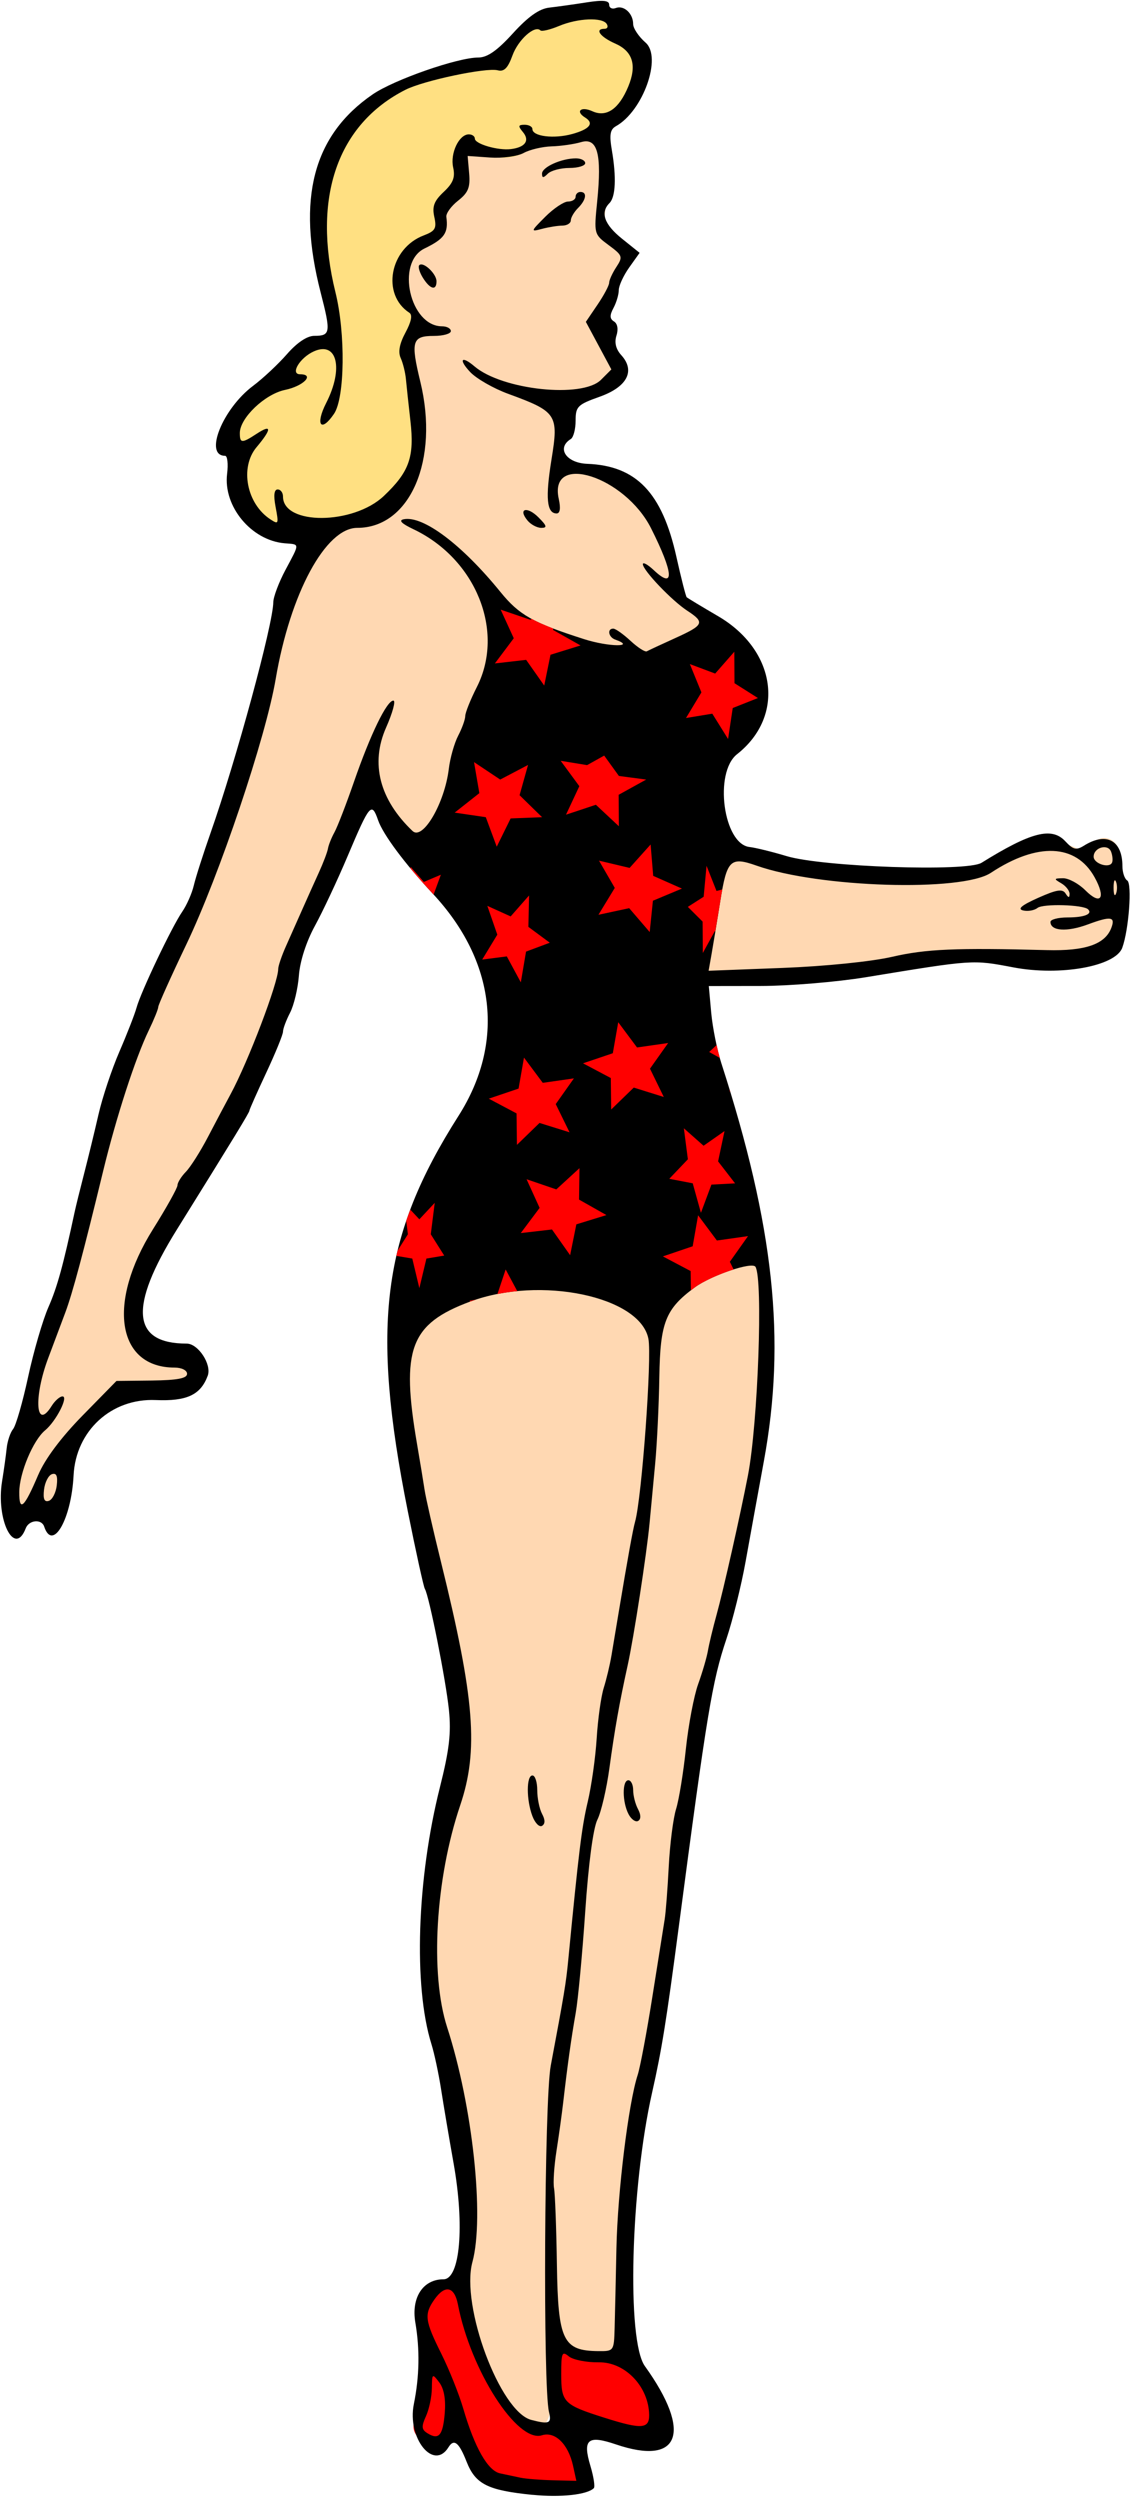 <?xml version="1.0" encoding="UTF-8" standalone="no"?>
<svg xmlns:rdf="http://www.w3.org/1999/02/22-rdf-syntax-ns#" xmlns="http://www.w3.org/2000/svg" height="521" width="236" version="1.1" xmlns:cc="http://creativecommons.org/ns#" xmlns:dc="http://purl.org/dc/elements/1.1/" viewBox="0 0 236 521">
<path fill="#f00" d="m93.488 475.19c-0.138-0.01-0.281 0-0.427 0.01-2.201 0.22-3.566 2.31-4.717 3.98-1.388 2.08-1.316 4.76-0.354 7 1.012 2.52 2.178 4.96 3.295 7.42-0.448-0.2-0.943-0.28-1.463-0.13-1.945 0.63-1.589 2.97-1.781 4.57-0.076 2.54-1.12 4.87-1.805 7.27-0.321 2.38 2.178 3.86 4.172 4.33 2.179 0.3 3.553-1.93 3.828-3.83 0.197-1.15 0.35-2.37 0.407-3.58 1.449 4.4 2.834 8.93 5.687 12.63 1.44 2.02 3.95 2.63 6.25 3.05 4.48 0.91 9.08 0.97 13.62 0.92 1.58-0.08 2.21-1.93 1.62-3.24-0.76-3.57-1.86-7.74-5.38-9.55-1.49-0.92-3.28-0.26-4.88-0.47-3.12-1.66-5.2-4.72-7.07-7.63-3.53-5.74-5.853-12.14-7.336-18.69-0.477-1.83-1.595-3.95-3.666-4.06zm24.052 13.52c-1.84 0.05-2.49 2.1-2.38 3.66 0.09 2.36-0.21 4.79 0.41 7.09 0.75 2.45 3.04 3.89 5.34 4.66 3.69 1.26 7.38 2.72 11.27 3.25 1.68 0.24 3.71-0.04 4.57-1.71 0.81-1.96 0.41-4.25-0.18-6.23-1.57-4.78-5.98-8.81-11.16-8.96-2.29-0.18-4.77-0.21-6.74-1.55-0.36-0.15-0.74-0.23-1.13-0.21z"/>
<path fill="#ffd8b2" d="m122.11 27.619c-3.28 0.505-6.55 0.951-9.82 1.346-2.71 0.396-5.06 2.278-7.9 1.861-2.58 0.149-5.251-0.391-7.759 0.27-1.694 1.505-0.521 3.928-0.686 5.871 0.427 2.584-2.427 3.69-3.646 5.513-1.14 1.2-1.192 2.882-1.045 4.418-0.378 2.258-3.16 2.579-4.609 3.963-3.484 2.458-3.663 7.27-2.758 11.053 0.597 2.499 2.09 4.959 3.996 6.49-2.401 0.365-3.643 2.919-3.248 5.158 0.645 5.469 2.483 10.685 2.267 16.206-0.12 5.613-1.35 11.832-5.74 15.722-2.007 2-4.843 2.51-7.551 2.77-4.643 0.71-7.611 4.93-9.865 8.67-4.804 8.19-6.87 17.58-8.656 26.77-2.446 11.38-6.406 22.35-10.07 33.38-0.063 0.38-0.013 0.7 0.093 1-1.295 1.07-1.617 3.21-2.371 4.65-3.676 9.92-8.774 19.24-12.521 29.13-8.421 18.18-11.509 38.16-17.19 57.24-1.95 6.68-5.152 13.07-6.56 19.95-0.284 2.35-0.996 5.45 1.117 7.16 1.435 0.26-0.154 1.04-0.508 1.71-2.549 3.11-3.949 7.05-4.711 10.95-0.099 1.98-0.916 4.77 1.113 6.05 1.775 0.91 3.135-0.67 3.918-2.15 0.483 1.64 2.614 2.62 4.061 1.38 2.135-1.77 2.809-5.09 1.863-7.63-0.405-0.72-1.21-1.13-2.027-1.16 1.401-2.32 2.987-4.51 4.9-6.46 2.829-3.11 5.784-6.1 8.688-9.14 4.64-0.28 9.395 0.13 13.949-0.94 2.249-0.49 2.651-3.65 0.742-4.82-2.747-1.55-6.462-0.39-8.918-2.7-3.068-2.46-3.041-6.78-2.658-10.27 1.061-8.56 6.991-15.31 10.559-22.89 1.199-2.78 3.537-4.88 4.879-7.6 5.229-9.24 10.095-18.73 13.593-28.77 1.381-3.62 2.445-7.34 3.278-11.12 2.609-6.81 5.956-13.37 8.718-20.14 0.15-0.48 0.124-0.9-0.023-1.26 1.344-0.92 1.39-3.1 2.189-4.51 2.22-5.03 3.999-10.3 5.93-15.36 0.214 6 3.49 11.71 8.158 15.36 2.271 1.45 4.697-0.62 5.871-2.5 3.094-4.55 3.909-10.09 5.092-15.33 0.788-2.79 2.218-5.34 2.897-8.17 1.689-4.65 4.359-9.12 4.319-14.23 0.14-4.27-0.74-8.58-2.67-12.39 2.98 3.45 5.93 7.2 10.27 9.02 4.98 2.23 10.19 4.16 15.6 5.01 1.5 0.2 3.27 0.02 4.51-0.39 1.5 1.61 3.94 2.12 5.89 0.99 3.19-1.63 6.74-2.74 9.56-5 1.68-1.48 0.8-4.06-0.94-5.06-1.98-1.4-3.88-2.91-5.6-4.62 1.96-1.5 0.92-4.32 0.28-6.27-2.16-5.09-4.46-10.46-8.95-13.95-3.53-2.814-7.97-5.403-12.65-4.78-0.79-0.23-2.58 1.685-2.08 0.145 0.34-3.438 1.32-7.068 0.21-10.449-0.78-1.84-2.5-3.046-4.22-3.928 3.76-0.052 7.69 0.518 11.32-0.709 2.08-0.989 3.89-2.686 5.09-4.629 0.26-2.073-1.45-3.695-2.18-5.521-0.85-1.599-1.7-3.193-2.56-4.79 2.03-2.895 3.91-5.928 5.06-9.281 1.02-1.816 2.69-4.266 0.97-6.201-1.21-1.813-3.91-2.489-4.4-4.725 0.27-5.281 1.36-10.687 0.22-15.929-0.47-1.839-2.05-3.564-4.08-3.434zm-4.61 16.848c0.03-0.016 0.05-0.02 0.04 0.002 0.04 0.957-1.71 0.904-0.39 0.242 0.05-0.023 0.26-0.196 0.35-0.244zm112.96 130.17c-0.15-0.01-0.3-0.01-0.46 0-1.72 0.18-3.37 1.6-3.71 3.23-2.15-1.59-4.89-2.39-7.58-2.26-5.3 0.04-9.86 2.98-14.42 5.26-6.27 1.95-12.85 1.51-19.34 1.6-10.02-0.14-19.97-1.65-29.59-4.56-2.87-0.88-5.55 1.54-5.8 4.35-1.35 6.51-2.69 13.05-3.54 19.65 0.16 2.87 3.52 2.26 5.48 2.09 13.18-0.48 26.45-0.89 39.39-3.66 12.04-1.04 24.19-0.17 36.24-1.23 3.28-0.9 6.81-3.81 6.63-7.49-0.46-2.36-3.4-2.1-5.02-1.56-0.63-1.48 0.78-0.88 1.62-1.73 0.19-0.24 0.34-0.48 0.46-0.74 0.24 0.34 0.56 0.62 1.02 0.78 1.37 0.44 2.68-0.74 2.83-2.08 0.18-1.45 0.28-3.33-1.02-4.32-0.39-0.27-0.86-0.38-1.32-0.35 0.7-0.4 1.19-1.09 1.26-2.14 0.24-2.02-0.9-4.69-3.13-4.84zm-0.79 7.31c0.54 0.1 1.09 0.12 1.61 0.04-0.44 0.31-0.72 0.79-0.88 1.34-0.22-0.49-0.47-0.93-0.73-1.38zm-4.68 4.92c1.21 0.74-0.94 0.04 0 0zm-69.33 75.6c-8.95 1.58-19.18 7.96-18.98 18.16-0.1 1.19-0.19 2.36-0.29 3.54-0.01-1.43-0.03-2.85-0.09-4.27-0.43-8.08-10.21-10.13-16.49-11.95-2.39-0.51-4.84-0.72-7.28-0.69-9.81 0.55-21.904 2.86-27.014 12.21-3.367 13.31 1.281 27.06 3.511 40.21 4.513 19.95 10.875 41.12 4.053 61.27-4.578 16.35-4.576 34.1 0.863 50.09 3.492 14.69 4.897 29.8 2.664 44.79 0.924 10.9 4.523 22.96 13.303 30.09 4.91 2.07 5.34-5.21 5.28-8.35 0.22-4.65 0.32-9.3 0.35-13.96 0.82 3.88 2.7 7.24 7.26 7.81 4.26 1.29 7.29-2.78 6.5-6.79 0.42-23.55 3.7-46.63 8.37-69.68 3.48-21.86 4.89-43.9 10.08-65.36 6.15-24.42 12.15-49.14 12.09-74.49-0.43-3.76 1.52-12.14-4.18-12.63zm-22.64 59.25c-1.18 10.48-2.67 20.92-4.84 31.35-1.06 7.13-2.56 14.19-4 21.26 0.71-5.2 1.44-10.4 2.19-15.59 2.06-12.27 4.62-24.61 6.65-37.02zm-14.39 94.59c-0.75 6.19-1.61 12.38-2.39 18.57 0.47-6.21 1.22-12.41 2.39-18.57z"/>
<path fill="#ffe082" d="m122.82 2.47c-4.194 0.034-8.054 2.044-12.163 2.257-3.216 1.571-4.726 5.068-6.418 8.009-8.181 0.726-16.789 1.988-23.84 6.474-8.818 5.724-13.798 16.101-13.826 26.49-0.584 8.837 2.749 17.208 2.821 25.962-3.653-1.836-8.106 1.423-9.379 4.872-0.144 1.761 1.427 2.889-1.16 3.095-4.964 1.805-10.596 5.845-10.667 11.624-0.021 1.578 1.683 2.799 3.165 2.225-3.607 5.783-0.431 13.917 5.345 16.858 1.857 0.566 2.655-1.969 2.775-2.793 5.301 3.648 12.507 2.166 17.964-0.353 5.738-3.531 10.916-9.642 10.018-16.813-0.265-5.918-0.963-11.846-2.496-17.579 0.795-2.807 4.268-6.856 1.082-9.343-4.125-3.127-2.552-9.724 1.636-12.023 2.232-1.21 5.321-2.38 4.524-5.542-0.935-4.172 4.484-5.867 4.09-9.95 0.221-1.812-0.457-4.844 1.369-5.874 3.424 3.211 10.118 4.17 13.369 0.244 0.298-1.827 2.331 0.313 3.57-0.142 3.65 0.12 7.942-0.637 10.19-3.768-0.817-1.991 2.027-0.567 2.932-1.713 3.719-2.43 6.01-7.213 5.8-11.628-0.312-3.178-3.35-4.973-5.81-6.361 1.729-3.186-2.443-4.602-4.89-4.231z"/>
<path d="m111 519.92c-9.34-0.94-11.886-2.22-13.735-6.93-1.577-4.01-2.621-4.84-3.765-2.99-3.103 5.02-8.652-1.898-7.22-9 1.165-5.777 1.267-11.345 0.309-17-0.88-5.2 1.595-9 5.864-9 3.463 0 4.434-11.128 2.11-24.183-0.912-5.13-2.078-12.02-2.59-15.32-0.512-3.3-1.424-7.575-2.026-9.5-3.773-12.063-3.038-34.444 1.758-53.5 1.966-7.813 2.379-11.346 1.887-16.156-0.636-6.214-4.132-23.788-5.017-25.221-0.263-0.426-1.866-7.715-3.561-16.199-7.748-38.774-5.366-57.327 10.581-82.382 9.711-15.258 7.736-32.265-5.379-46.312-5.836-6.251-10.347-12.305-11.382-15.274-1.361-3.903-1.739-3.457-6.395 7.544-2.095 4.95-5.147 11.449-6.782 14.442-1.808 3.309-3.118 7.367-3.342 10.352-0.203 2.7-1.032 6.191-1.842 7.758-0.811 1.57-1.474 3.34-1.474 3.95 0 0.603-1.575 4.46-3.5 8.572s-3.5 7.658-3.5 7.88c0 0.382-3.126 5.504-15.134 24.801-10.065 16.174-9.41 23.75 2.053 23.75 2.404 0 5.259 4.356 4.389 6.698-1.487 4.004-4.359 5.345-10.857 5.067-9.231-0.394-16.642 6.402-17.109 15.691-0.461 9.158-4.368 15.964-6.131 10.677-0.547-1.641-3.175-1.39-3.849 0.367-2.324 6.055-6.239-1.744-4.927-9.813 0.375-2.303 0.806-5.402 0.96-6.887 0.153-1.485 0.757-3.285 1.343-4 0.585-0.715 1.996-5.62 3.135-10.9 1.139-5.28 3.041-11.805 4.226-14.5 1.838-4.179 3.074-8.668 5.48-19.9 0.236-1.1 1.125-4.7 1.977-8s2.202-8.853 3.001-12.341c0.799-3.487 2.751-9.337 4.337-13s3.194-7.784 3.572-9.159c0.912-3.322 7.354-16.848 9.524-20 0.947-1.375 2.037-3.85 2.422-5.5s1.968-6.6 3.515-11c5.31-15.093 13-43.379 13.053-48.008 0.013-1.104 1.148-4.121 2.523-6.704 3.046-5.721 3.058-5.306-0.161-5.572-6.948-0.59-12.832-7.69-11.993-14.48 0.255-2.062 0.065-3.75-0.422-3.75-4.454 0-0.521-9.818 5.842-14.583 2.054-1.538 5.232-4.511 7.062-6.607 2.096-2.4 4.203-3.81 5.691-3.81 3.388 0 3.486-0.66 1.336-9-5.049-19.589-1.576-32.812 10.855-41.331 4.448-3.048 17.703-7.669 21.999-7.669 1.887 0 3.929-1.424 7.212-5.029 3.182-3.494 5.495-5.133 7.579-5.37 1.65-0.188 5.138-0.676 7.75-1.085 3.478-0.544 4.75-0.416 4.75 0.477 0 0.671 0.62 0.983 1.378 0.692 1.68-0.646 3.62 1.137 3.62 3.335 0 0.891 1.166 2.633 2.59 3.872 3.475 3.022-0.505 14.242-6.177 17.417-1.218 0.681-1.403 1.782-0.848 5.032 0.963 5.64 0.777 9.718-0.502 10.997-1.963 1.963-1.088 4.449 2.611 7.417l3.674 2.948-2.174 3.054c-1.19 1.679-2.17 3.8-2.17 4.714 0 0.914-0.496 2.589-1.103 3.723-0.825 1.541-0.798 2.25 0.107 2.809 0.736 0.455 0.937 1.608 0.513 2.945-0.462 1.457-0.122 2.833 1.012 4.085 2.971 3.283 1.224 6.619-4.538 8.666-4.58 1.627-4.99 2.035-4.99 4.979 0 1.763-0.45 3.484-1 3.824-3.041 1.879-0.969 5.001 3.433 5.171 10.215 0.394 15.596 6 18.572 19.348 0.997 4.472 1.966 8.276 2.154 8.454 0.188 0.177 3.128 1.95 6.533 3.939 12.176 7.111 14.066 20.807 3.969 28.771-4.867 3.839-2.857 18.74 2.61 19.343 1.226 0.135 4.704 0.989 7.729 1.898 7.527 2.261 37.564 3.291 40.619 1.393 10.31-6.406 14.644-7.524 17.46-4.501 1.67 1.792 2.289 1.935 3.938 0.906 4.626-2.889 7.983-1.081 7.983 4.301 0 1.298 0.451 2.638 1.002 2.978 1.045 0.646 0.33 10.311-1.038 14.028-1.421 3.864-12.931 5.934-22.697 4.081-8.549-1.622-8.249-1.642-30.767 2.053-6.05 0.993-15.889 1.812-21.866 1.821l-10.866 0.016 0.502 5.547c0.276 3.051 1.222 7.776 2.102 10.5 11.001 34.055 13.527 57.657 8.879 82.953-1.213 6.6-2.933 16.05-3.823 21-0.89 4.95-2.689 12.194-3.998 16.099-2.96 8.827-4.039 15.348-9.915 59.901-2.631 19.947-3.544 25.618-5.574 34.625-4.479 19.873-5.318 51.665-1.503 56.977 9.93 13.827 7.335 20.853-6.025 16.318-5.881-1.997-6.99-1.069-5.332 4.464 0.68 2.271 1.001 4.365 0.713 4.654-1.372 1.372-6.908 1.97-12.796 1.381zm8.463-6.085c-0.987-4.492-3.754-7.194-6.481-6.328-5.143 1.632-14.846-13.469-17.513-27.256-0.731-3.778-2.698-4.189-4.913-1.028-2.154 3.075-1.983 4.407 1.444 11.277 1.646 3.3 3.711 8.461 4.588 11.47 2.362 8.103 5.111 12.929 7.673 13.475 1.231 0.262 3.138 0.667 4.238 0.9 1.1 0.233 4.173 0.475 6.83 0.539l4.829 0.116-0.695-3.166zm-26.744-10.9c0.244-2.913-0.149-5.131-1.14-6.443-1.452-1.92-1.513-1.872-1.544 1.203-0.017 1.762-0.569 4.381-1.225 5.822-0.973 2.135-0.927 2.787 0.25 3.531 2.402 1.518 3.269 0.543 3.659-4.113zm42.595-0.237c-0.397-5.699-5.2-10.476-10.455-10.397-2.582 0.039-5.405-0.52-6.275-1.241-1.406-1.167-1.581-0.757-1.581 3.688 0 5.907 0.493 6.405 9 9.099 8.092 2.562 9.557 2.381 9.311-1.148zm-20.858-0.037c-1.277-5.086-0.975-65.051 0.363-72.169 2.823-15.019 3.179-17.163 3.647-22 2.203-22.742 2.818-27.733 4.065-33 0.781-3.3 1.622-9.262 1.868-13.249 0.246-3.987 0.909-8.712 1.472-10.5 0.563-1.788 1.288-4.826 1.61-6.751 0.322-1.925 0.999-5.975 1.504-9 1.919-11.498 2.961-17.249 3.412-18.847 1.405-4.974 3.542-34.29 2.781-38.153-1.739-8.833-22.547-13.181-37.126-7.758-12.568 4.675-14.507 9.874-11.099 29.757 0.613 3.575 1.317 7.85 1.565 9.5 0.248 1.65 1.785 8.4 3.415 15 7.031 28.472 7.883 39.279 4.003 50.753-5.161 15.261-6.324 35.098-2.713 46.247 5.314 16.405 7.804 39.536 5.264 48.918-2.471 9.128 5.759 31.191 12.271 32.894 3.729 0.975 4.292 0.725 3.697-1.643zm-3.45-124.16c-1.29-3.39-1.29-8.5 0-8.5 0.55 0 1 1.38 1 3.066 0 1.686 0.451 3.909 1.003 4.939 0.671 1.253 0.67 2.079 0 2.494-0.552 0.341-1.454-0.561-2.003-2.004zm17.13 106.75c0.073-2.612 0.244-10.15 0.378-16.75 0.239-11.696 2.511-30.212 4.428-36.08 0.524-1.606 1.912-8.995 3.084-16.42 1.172-7.425 2.317-14.625 2.544-16s0.61-6.325 0.85-11c0.24-4.675 0.927-10.075 1.528-12s1.52-7.569 2.045-12.542 1.677-11.048 2.561-13.5c0.884-2.452 1.8-5.583 2.034-6.958s1.047-4.75 1.807-7.5c1.449-5.246 4.883-20.492 6.532-29 2.094-10.802 3.182-40.903 1.572-43.507-0.689-1.114-9.226 1.781-12.637 4.284-6.117 4.49-7.225 7.286-7.404 18.69-0.091 5.793-0.48 13.908-0.866 18.033s-0.915 9.75-1.177 12.5c-0.615 6.451-3.276 23.708-4.549 29.5-1.744 7.93-2.7 13.311-3.808 21.425-0.595 4.359-1.726 9.214-2.512 10.789-0.876 1.757-1.856 9.133-2.532 19.075-0.607 8.916-1.502 18.461-1.99 21.211-0.914 5.149-1.706 10.808-2.597 18.558-0.281 2.443-0.916 7.027-1.411 10.187-0.495 3.16-0.726 6.652-0.512 7.762 0.214 1.109 0.484 8.326 0.601 16.037 0.239 15.731 1.263 17.853 8.647 17.925 3.197 0.031 3.252-0.046 3.383-4.718zm2.917-107.16c-1.33-2.49-1.37-7.09-0.05-7.09 0.55 0 1 0.93 1 2.066 0 1.136 0.451 2.909 1.003 3.939 0.63 1.177 0.648 2.092 0.05 2.462-0.524 0.324-1.425-0.294-2.003-1.374zm-123.07-70.75c1.393-3.286 4.753-7.778 9.244-12.359l7.055-7.196 7.359-0.086c5.343-0.07 7.36-0.45 7.36-1.4 0-0.73-1.128-1.3-2.596-1.3-12.032 0-14.14-13.47-4.513-28.83 2.81-4.48 5.109-8.6 5.109-9.16 0-0.556 0.787-1.821 1.75-2.81 0.963-0.989 3.031-4.252 4.597-7.25 1.566-3 3.698-7.03 4.738-8.95 3.675-6.8 9.915-23.21 9.915-26.07 0-0.622 0.735-2.773 1.633-4.782s2.428-5.451 3.401-7.651 2.523-5.653 3.445-7.672c0.922-2.02 1.776-4.27 1.897-5 0.122-0.73 0.732-2.255 1.357-3.388 0.625-1.133 2.457-5.874 4.072-10.535 3.425-9.88 6.832-16.9 8.204-16.9 0.532 0-0.152 2.531-1.52 5.624-3.299 7.46-1.378 14.971 5.511 21.549 2.136 2.039 6.704-5.78 7.568-12.954 0.273-2.261 1.154-5.373 1.958-6.915 0.804-1.542 1.465-3.382 1.469-4.087 0-0.706 1.094-3.431 2.424-6.055 5.885-11.614-0.182-26.68-13.243-32.885-2.492-1.184-3.133-1.851-1.992-2.072 4.049-0.784 12.122 5.285 20.126 15.132 3.938 4.844 6.75 6.43 17.497 9.868 5.077 1.624 10.973 1.693 6.444 0.075-1.41-0.5-1.71-2.28-0.4-2.28 0.47 0 2.091 1.147 3.604 2.549s3.041 2.383 3.396 2.181c0.355-0.202 3.009-1.438 5.896-2.747 6.02-2.728 6.263-3.275 2.538-5.71-3.227-2.109-9.222-8.388-9.261-9.697-0.015-0.508 1.019 0.058 2.297 1.259 4.359 4.095 4.131 0.643-0.577-8.725-5.449-10.844-21.407-15.941-19.256-6.151 0.431 1.964 0.274 3.041-0.443 3.041-2.065 0-2.37-3.235-1.065-11.273 1.518-9.347 1.121-9.945-9.045-13.663-3.059-1.119-6.625-3.166-7.924-4.549-2.475-2.635-1.814-3.488 0.907-1.17 5.785 4.928 22.473 6.705 26.371 2.808l2.169-2.169-2.659-4.957-2.659-4.957 2.429-3.579c1.34-1.969 2.43-4.026 2.43-4.571 0-0.545 0.672-2.017 1.494-3.272 1.406-2.146 1.311-2.416-1.592-4.562-3.069-2.269-3.082-2.319-2.4-9.115 0.996-9.917 0.062-13.363-3.351-12.357-1.459 0.43-4.227 0.828-6.152 0.885s-4.546 0.676-5.825 1.377c-1.278 0.701-4.428 1.128-7 0.949l-4.68-0.325 0.314 3.627c0.254 2.932-0.188 4.022-2.308 5.689-1.442 1.134-2.543 2.652-2.446 3.373 0.453 3.364-0.377 4.566-4.56 6.598-6.033 2.931-3.028 16.212 3.668 16.212 1.008 0 1.832 0.45 1.832 1s-1.589 1-3.531 1c-4.551 0-4.882 1.115-2.834 9.544 3.966 16.318-2.134 30.456-13.142 30.456-6.604 0-13.977 13.65-17.012 31.5-2.083 12.25-11.712 40.85-18.611 55.28-3.228 6.75-5.87 12.63-5.87 13.06 0 0.433-0.892 2.633-1.982 4.89-2.788 5.771-6.792 18.111-9.498 29.272-4.146 17.1-6.375 25.435-7.89 29.5-0.82 2.2-2.422 6.469-3.56 9.486-3.109 8.244-2.615 15.321 0.699 10.014 0.687-1.1 1.707-2 2.266-2 1.312 0-1.348 5.187-3.627 7.073-2.51 2.078-5.36 8.891-5.386 12.877-0.027 4.244 1.042 3.269 3.96-3.613zm102-198.86c-2.061-2.483-0.117-3.057 2.27-0.67 1.764 1.764 1.88 2.194 0.595 2.194-0.88 0-2.169-0.686-2.865-1.524zm-21.809-50.577c-0.72-1.154-1.064-2.343-0.764-2.643 0.817-0.817 3.593 1.781 3.593 3.362 0 2.019-1.329 1.681-2.829-0.72zm25.499-12.724c1.75-1.748 3.89-3.179 4.75-3.179 0.87 0 1.58-0.45 1.58-1s0.45-1 1-1c1.464 0 1.22 1.637-0.5 3.357-0.825 0.825-1.5 1.982-1.5 2.571 0 0.589-0.787 1.078-1.75 1.085s-2.875 0.313-4.25 0.679c-2.423 0.645-2.403 0.568 0.673-2.514zm-0.67-9.004c0-1.355 4.05-3.175 7.07-3.175 1.06 0 1.93 0.45 1.93 1s-1.485 1-3.3 1-3.84 0.54-4.5 1.2c-0.933 0.933-1.2 0.928-1.2-0.025zm-101.17 273.38c0.23-1.961-0.065-2.653-1-2.346-0.73 0.24-1.474 1.688-1.654 3.218-0.23 1.961 0.065 2.653 1 2.346 0.73-0.24 1.474-1.688 1.654-3.218zm174.17-110.16c7.055-1.628 13.24-1.895 32.26-1.392 7.989 0.211 12.11-1.206 13.417-4.613 0.912-2.376-0.072-2.527-4.877-0.746-4.371 1.62-7.801 1.391-7.801-0.521 0-0.512 1.605-0.931 3.567-0.931 3.477 0 5.263-0.704 4.279-1.688-0.982-0.982-9.381-1.218-10.548-0.296-0.661 0.522-2.011 0.759-3 0.526-1.256-0.296-0.317-1.085 3.12-2.619 3.875-1.73 5.091-1.923 5.735-0.909 0.589 0.928 0.821 0.952 0.832 0.086 0.01-0.66-0.772-1.659-1.735-2.22-1.586-0.924-1.552-1.022 0.364-1.05 1.163-0.017 3.26 1.116 4.661 2.517 3.224 3.224 4.341 1.634 1.919-2.73-3.872-6.976-11.932-7.317-21.623-0.914-6.067 4.009-35.817 3.096-48.838-1.498-5.47-1.93-6.194-1.223-7.565 7.375-0.677 4.246-1.503 9.252-1.835 11.125l-0.605 3.406 15.386-0.589c8.874-0.339 18.561-1.321 22.886-2.319zm46.66-15.65c-0.277-0.688-0.504-0.125-0.504 1.25s0.227 1.938 0.504 1.25 0.277-1.812 0-2.5zm-1.03-6.266c-0.66-1.72-3.63-0.86-3.63 1.05 0 1.466 3.301 2.512 3.844 1.219 0.189-0.45 0.094-1.472-0.212-2.269zm-174.2-71.98c-0.43-2.29-0.274-3.5 0.455-3.5 0.611 0 1.111 0.66 1.111 1.48 0 6.008 14.644 5.924 21.023-0.12 5.308-5.03 6.399-8.108 5.542-15.642-0.389-3.421-0.812-7.343-0.939-8.718-0.128-1.375-0.616-3.346-1.086-4.381-0.579-1.273-0.256-2.99 0.998-5.32 1.217-2.26 1.494-3.673 0.807-4.119-5.878-3.821-4.1-13.422 2.985-16.115 2.428-0.923 2.74-1.468 2.214-3.864-0.478-2.178-0.05-3.317 1.956-5.201 1.977-1.857 2.431-3.036 1.973-5.122-0.646-2.944 1.223-6.878 3.268-6.878 0.692 0 1.259 0.401 1.259 0.892 0 1.11 4.815 2.51 7.5 2.181 2.997-0.368 4-1.765 2.535-3.53-1.07-1.283-1.01-1.543 0.34-1.543 0.89 0 1.62 0.401 1.62 0.892 0 1.539 4.467 2.094 8.311 1.033 3.656-1.01 4.617-2.233 2.689-3.425-2.114-1.307-0.875-2.4 1.496-1.32 2.938 1.339 5.548-0.458 7.495-5.157 1.83-4.428 0.95-7.331-2.74-8.954-3.15-1.386-4.35-3.07-2.19-3.07 0.583 0 0.781-0.45 0.441-1-0.892-1.443-6.016-1.229-9.951 0.415-1.863 0.778-3.61 1.192-3.882 0.919-1.167-1.167-4.639 1.947-5.825 5.225-0.953 2.636-1.748 3.437-3.067 3.092-2.382-0.623-15.442 2.132-19.242 4.059-14.182 7.192-19.472 22.491-14.594 42.207 2.121 8.571 1.962 21.989-0.299 25.323-2.722 4.013-3.959 2.304-1.633-2.256 3.662-7.179 2.292-12.935-2.561-10.763-2.932 1.313-5.014 4.778-2.872 4.778 3.095 0 0.724 2.452-3.148 3.257-4.203 0.873-9.42 5.851-9.424 8.993 0 2.158 0.421 2.174 3.533 0.135 3.155-2.067 3.141-0.978-0.035 2.797-3.546 4.214-2.096 11.803 2.876 15.052 1.719 1.123 1.762 1.014 1.058-2.735z"/>
<path fill="#f00" d="m104.38 127.05l2.73 5.96-3.94 5.25 6.52-0.75 3.77 5.36 1.31-6.42 6.26-1.94-5.71-3.22v-0.31c-0.7-0.27-1.32-0.53-1.93-0.8-0.19-0.08-0.4-0.16-0.57-0.23-0.73-0.33-1.4-0.66-2.01-0.99l-0.22 0.21-6.21-2.12zm48.71 8.77l-3.99 4.55-5.28-1.98 2.41 5.9-3.21 5.34 5.48-0.9 3.29 5.28 0.97-6.46 5.25-2.08-4.88-3.09-0.04-6.56zm-27.13 21.64l-3.56 1.99-5.51-0.9 3.89 5.29-2.78 5.94 6.23-2.07 4.79 4.48-0.04-6.56 5.74-3.17-5.69-0.75-3.07-4.25zm-27.134 1.36l1.11 6.47-5.147 4.06 6.491 0.95 2.28 6.15 2.9-5.89 6.55-0.26-4.69-4.58 1.77-6.31-5.81 3.05-5.454-3.64zm36.814 17.17l-4.38 4.88-6.38-1.51 3.29 5.68-3.41 5.6 6.41-1.38 4.28 4.98 0.67-6.53 6.05-2.53-5.99-2.65-0.54-6.54zm11.66 4.44l-0.6 6.45-3.3 2.11 3.08 3.07 0.04 6.55 2.5-4.56 0.1 0.06c0.37-2.19 0.66-3.91 1.05-6.33 0.14-0.91 0.28-1.68 0.42-2.42l-1.21 0.32-2.08-5.25zm-61.7 0.22l0.004 0.34c1.401 1.69 2.944 3.45 4.613 5.24 0.06 0.07 0.117 0.13 0.178 0.2l1.521-4.14-3.551 1.5-2.765-3.14zm24.7 5.96l-3.84 4.37-4.86-2.2 2.08 6-3.15 5.19 5.13-0.66 2.92 5.41 1.09-6.41 4.95-1.85-4.46-3.3 0.14-6.55zm18.59 26.42l-1.13 6.46-6.21 2.1 5.79 3.07 0.08 6.56 4.71-4.57 6.26 1.96-2.88-5.9 3.79-5.35-6.49 0.93-3.92-5.26zm20.51 4.76l-1.55 1.44 2.22 1.24c-0.23-0.82-0.45-1.7-0.67-2.68zm-40.16 2.61l-1.13 6.46-6.21 2.1 5.79 3.07 0.08 6.56 4.71-4.57 6.26 1.95-2.88-5.88 3.79-5.36-6.49 0.93-3.92-5.26zm42.85 6.63l0.07 0.59 0.07-0.16c-0.05-0.14-0.09-0.29-0.14-0.43zm-9.52 8.1l0.84 6.46-3.88 4.07 4.89 0.94 1.71 6.15 2.19-5.88 4.93-0.26-3.54-4.58 1.34-6.32-4.37 3.06-4.11-3.64zm-21.76 8.31l-4.83 4.43-6.2-2.12 2.72 5.97-3.93 5.25 6.51-0.75 3.78 5.36 1.3-6.43 6.27-1.93-5.71-3.23 0.09-6.55zm-30.177 7.23l-3.205 3.43-1.893-2.02c-0.293 0.78-0.572 1.56-0.838 2.34-0.002 0.01-0.004 0.01-0.006 0.02l0.35 2.78-2.143 3.4c-0.015 0.06-0.031 0.12-0.046 0.19-0.075 0.3-0.152 0.61-0.221 0.91l3.322 0.56 1.475 6.17 1.474-6.17 3.711-0.62-2.801-4.44 0.821-6.55zm54.907 2.59l-1.13 6.46-6.21 2.11 5.79 3.06 0.05 4.01c0.27-0.21 0.53-0.41 0.82-0.62 0.22-0.16 0.46-0.33 0.72-0.49 0.1-0.06 0.21-0.13 0.32-0.19 0.17-0.11 0.35-0.21 0.54-0.31 0.15-0.09 0.32-0.17 0.48-0.25 0.49-0.26 1-0.52 1.55-0.77l0.33-0.15c0.65-0.28 1.29-0.55 1.96-0.81 0.74-0.28 1.47-0.54 2.18-0.76l-0.78-1.6 3.79-5.35-6.49 0.92-3.92-5.26zm-40.12 11.29l-1.71 5.12c1.36-0.27 2.74-0.46 4.13-0.6l-2.42-4.52zm-6.172 6.28l-1.373 0.24 0.213 0.16c0.382-0.14 0.77-0.28 1.16-0.4z"/>
</svg>
